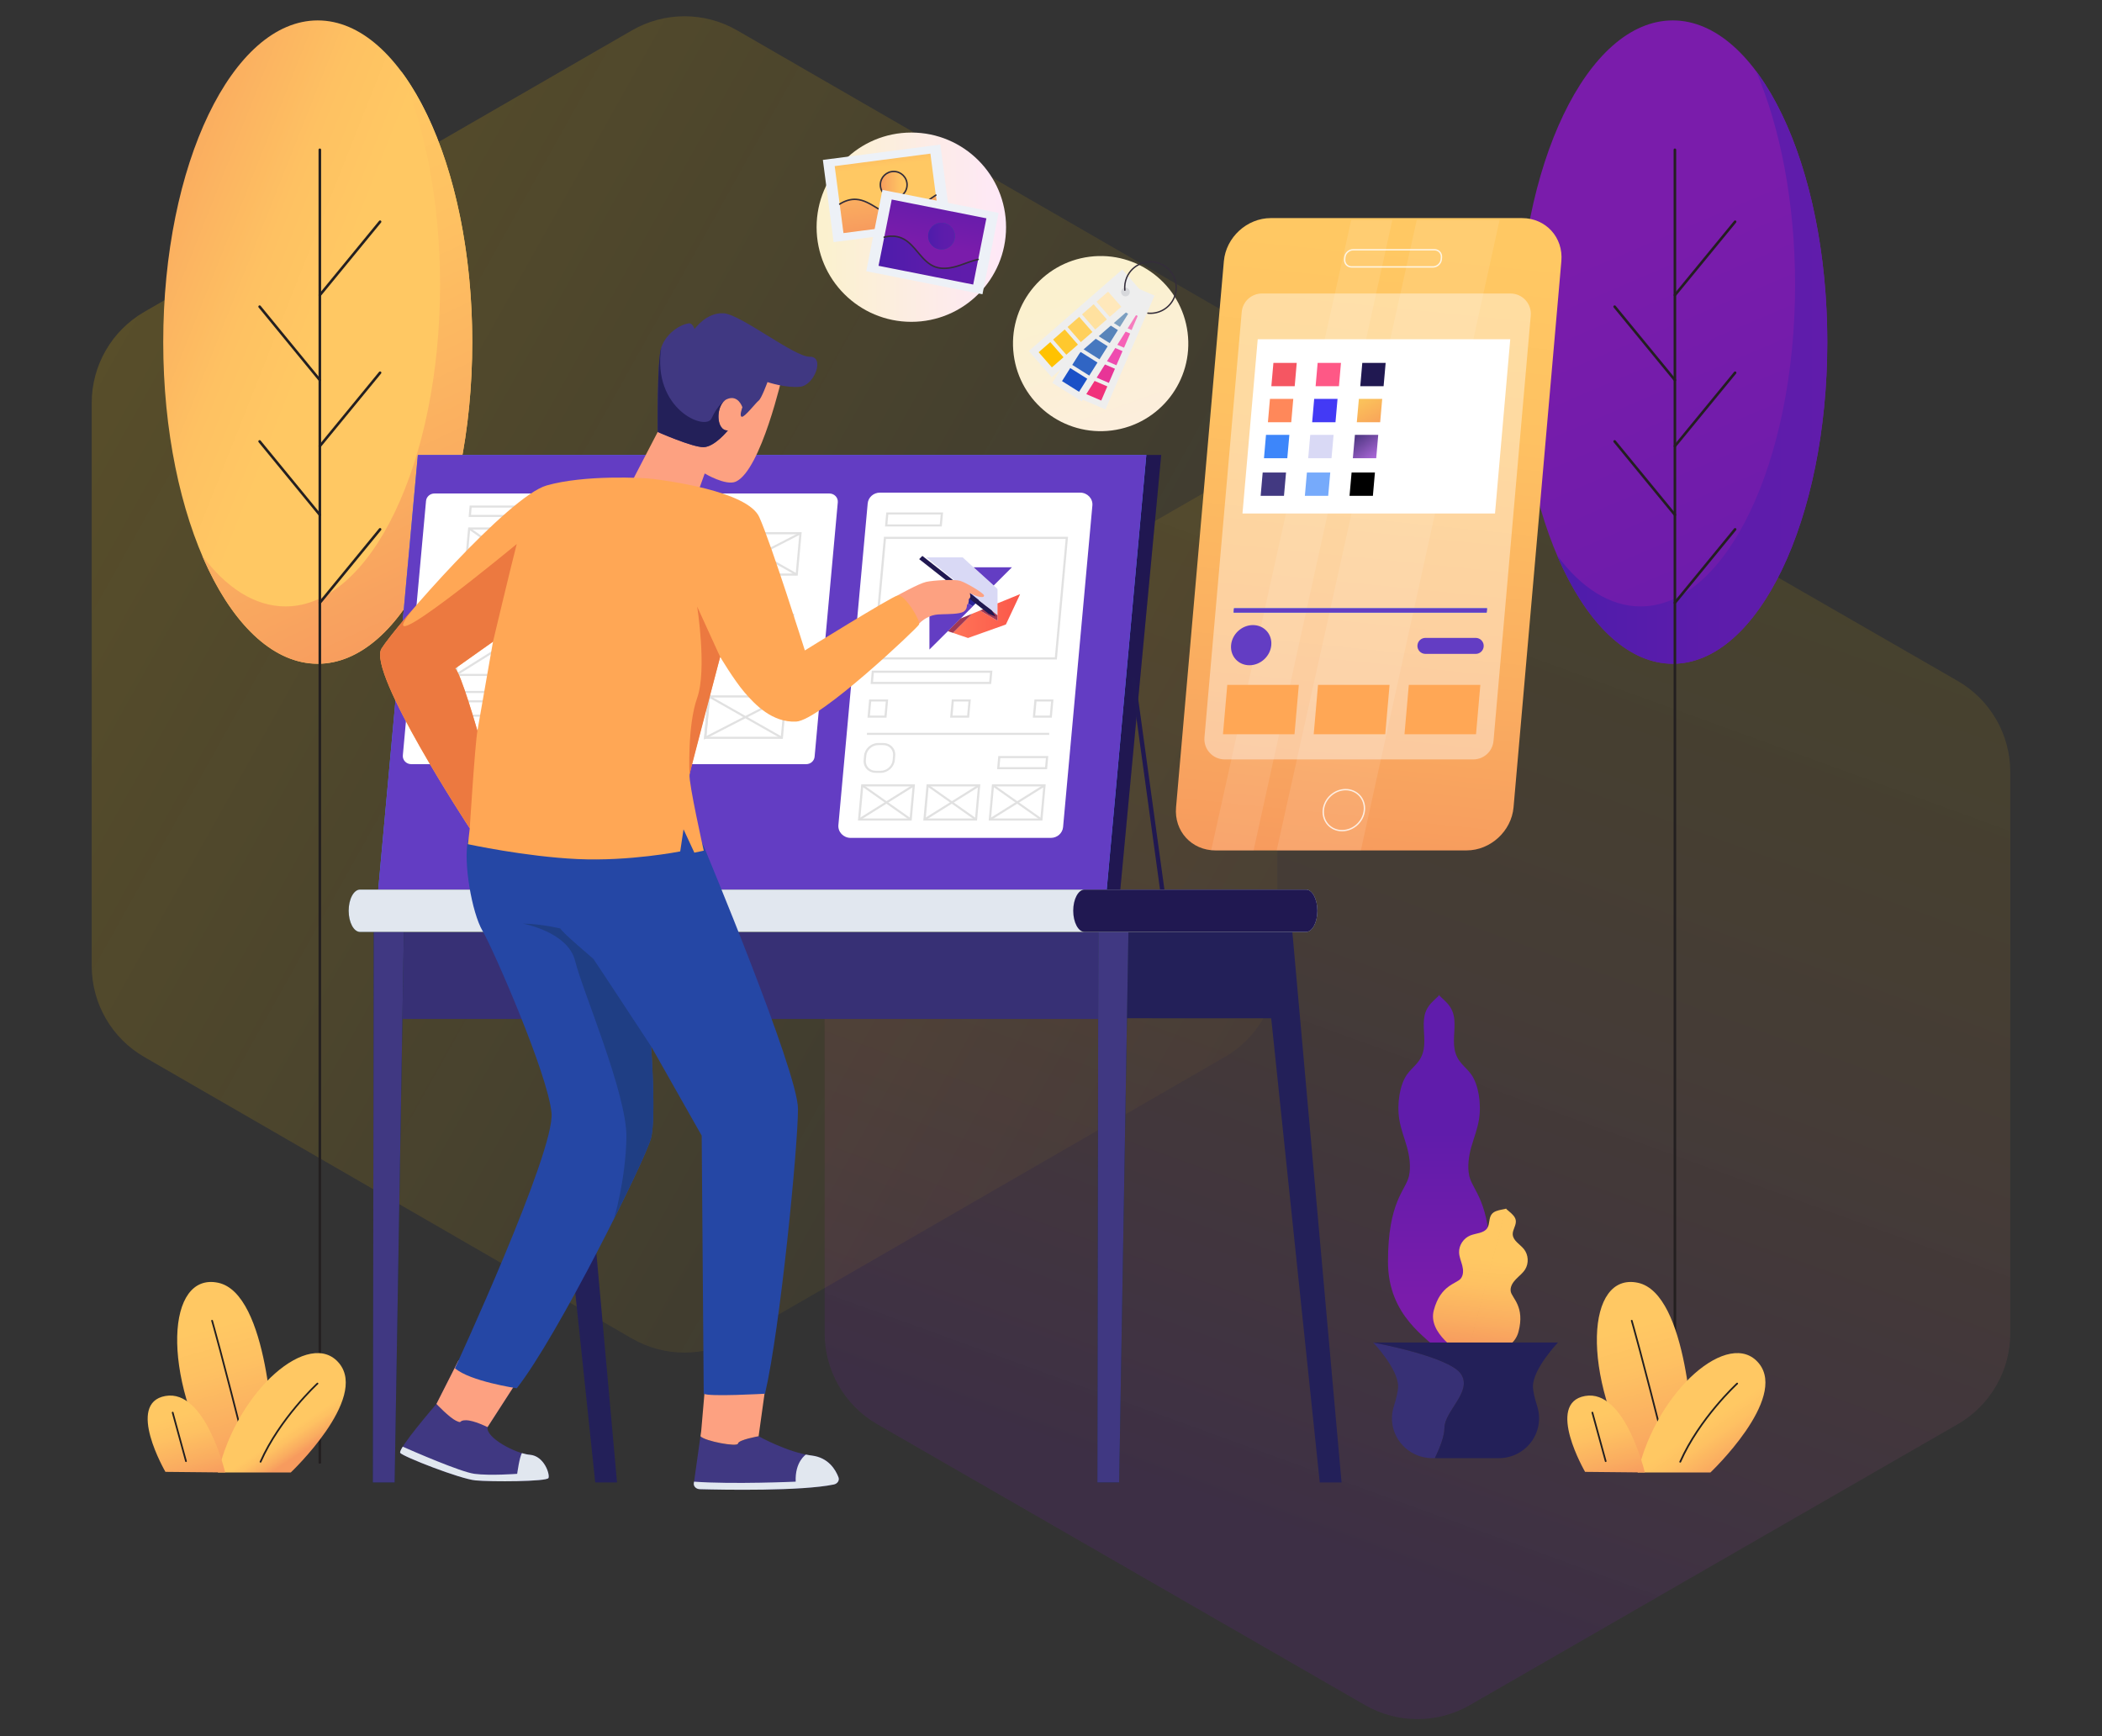 <svg width="1000" height="826" viewBox="0 0 1000 826" fill="none" xmlns="http://www.w3.org/2000/svg">
<rect x="0" y="0" width="1000" height="826" fill="#333333" stroke="none"/>
<path d="M649.389 190.357C664.835 181.462 683.848 181.462 699.294 190.357L931.322 323.98C946.819 332.904 956.37 349.426 956.37 367.309V634.336C956.37 652.219 946.819 668.74 931.322 677.665L699.294 811.288C683.848 820.183 664.835 820.183 649.389 811.288L417.361 677.665C401.864 668.74 392.313 652.219 392.313 634.336V367.309C392.313 349.426 401.864 332.904 417.361 323.98L649.389 190.357Z" fill="url(#paint0_linear_1274_1989)"/>
<path opacity="0.3" d="M300.658 14.434C316.128 5.502 335.188 5.502 350.658 14.434L582.686 148.395C598.156 157.327 607.686 173.833 607.686 191.696V459.619C607.686 477.483 598.156 493.989 582.686 502.921L350.658 636.882C335.188 645.814 316.128 645.814 300.658 636.882L68.63 502.921C53.16 493.989 43.63 477.483 43.63 459.619V191.696C43.63 173.833 53.16 157.327 68.63 148.395L300.658 14.434Z" fill="url(#paint1_linear_1274_1989)"/>
<path d="M151.162 315.815C191.759 315.815 224.668 247.292 224.668 162.764C224.668 78.237 191.759 9.714 151.162 9.714C110.566 9.714 77.656 78.237 77.656 162.764C77.656 247.292 110.566 315.815 151.162 315.815Z" fill="url(#paint2_linear_1274_1989)"/>
<path d="M190.807 33.88C202.346 60.904 209.349 96.49 209.349 135.487C209.349 220.02 176.437 288.537 135.843 288.537C121.237 288.537 107.626 279.677 96.197 264.387C109.665 295.929 129.299 315.815 151.161 315.815C191.755 315.815 224.667 247.297 224.667 162.764C224.667 108.636 211.167 61.078 190.807 33.864V33.88Z" fill="url(#paint3_linear_1274_1989)"/>
<path d="M152.156 71.266V695.835" stroke="#231F20" stroke-width="1.23" stroke-miterlimit="10" stroke-linecap="round"/>
<path d="M152.156 140.415L180.816 105.493" stroke="#231F20" stroke-width="1.23" stroke-miterlimit="10" stroke-linecap="round"/>
<path d="M152.156 212.265L180.816 177.343" stroke="#231F20" stroke-width="1.23" stroke-miterlimit="10" stroke-linecap="round"/>
<path d="M152.155 180.849L123.512 145.912" stroke="#231F20" stroke-width="1.23" stroke-miterlimit="10" stroke-linecap="round"/>
<path d="M152.155 244.96L123.512 210.022" stroke="#231F20" stroke-width="1.23" stroke-miterlimit="10" stroke-linecap="round"/>
<path d="M152.156 286.8L180.816 251.862" stroke="#231F20" stroke-width="1.23" stroke-miterlimit="10" stroke-linecap="round"/>
<path d="M795.801 315.815C836.397 315.815 869.307 247.292 869.307 162.764C869.307 78.237 836.397 9.714 795.801 9.714C755.205 9.714 722.295 78.237 722.295 162.764C722.295 247.292 755.205 315.815 795.801 315.815Z" fill="url(#paint4_linear_1274_1989)"/>
<path d="M835.445 33.88C846.985 60.904 853.988 96.49 853.988 135.487C853.988 220.02 821.076 288.537 780.482 288.537C765.875 288.537 752.265 279.677 740.836 264.387C754.304 295.929 773.937 315.815 795.8 315.815C836.394 315.815 869.306 247.297 869.306 162.764C869.306 108.636 855.806 61.078 835.445 33.864V33.88Z" fill="url(#paint5_linear_1274_1989)"/>
<path d="M796.811 71.266V695.835" stroke="#231F20" stroke-width="1.23" stroke-miterlimit="10" stroke-linecap="round"/>
<path d="M796.811 140.415L825.454 105.493" stroke="#231F20" stroke-width="1.23" stroke-miterlimit="10" stroke-linecap="round"/>
<path d="M796.811 212.265L825.454 177.343" stroke="#231F20" stroke-width="1.23" stroke-miterlimit="10" stroke-linecap="round"/>
<path d="M796.81 180.849L768.15 145.912" stroke="#231F20" stroke-width="1.23" stroke-miterlimit="10" stroke-linecap="round"/>
<path d="M796.81 244.96L768.15 210.022" stroke="#231F20" stroke-width="1.23" stroke-miterlimit="10" stroke-linecap="round"/>
<path d="M796.811 286.8L825.454 251.862" stroke="#231F20" stroke-width="1.23" stroke-miterlimit="10" stroke-linecap="round"/>
<path d="M677.721 483.238C676.646 488.182 678.211 494.057 677.326 499.143C676.219 505.508 672.093 507.325 669.295 511.352C665.991 516.107 664.474 525.015 665.691 532.612C666.45 537.303 668.078 541.252 669.295 545.58C670.512 549.891 671.319 555.183 670.275 559.668C668.71 566.428 660.316 571.672 660.316 600.34C660.316 626.496 679.396 636.668 684.803 643.08V473.461L682.352 475.783C680.503 477.536 678.511 479.589 677.705 483.254L677.721 483.238Z" fill="url(#paint6_linear_1274_1989)"/>
<path d="M700.01 545.564C701.227 541.252 702.871 537.288 703.614 532.597C704.831 524.999 703.313 516.091 700.01 511.337C697.212 507.325 693.086 505.493 691.979 499.128C691.094 494.042 692.659 488.166 691.584 483.222C690.794 479.558 688.786 477.505 686.937 475.752L684.486 473.43V643.049C689.893 636.636 708.973 626.464 708.973 600.308C708.973 571.641 700.579 566.397 699.014 559.637C697.97 555.151 698.777 549.86 699.994 545.548L700.01 545.564Z" fill="url(#paint7_linear_1274_1989)"/>
<path d="M709.635 577.754C708.196 579.617 708.828 582.429 707.532 584.372C705.904 586.82 702.284 586.725 699.518 587.815C696.245 589.126 693.985 592.553 694.143 596.012C694.238 598.145 695.155 600.166 695.676 602.235C696.198 604.304 696.277 606.705 694.918 608.38C692.863 610.891 685.322 611.333 682.113 623.432C679.173 634.457 693.843 642.78 697.605 646.618L716.637 575.1L714.345 575.558C712.622 575.906 710.725 576.348 709.666 577.722L709.635 577.754Z" fill="url(#paint8_linear_1274_1989)"/>
<path d="M719.657 587.467C719.499 585.13 721.459 582.982 721.111 580.676C720.874 578.97 719.435 577.675 718.107 576.553L716.337 575.053L697.32 646.571C702.521 645.007 719.467 644.755 722.391 633.714C725.6 621.631 719.246 617.651 718.708 614.46C718.345 612.344 719.609 610.291 721.111 608.727C722.613 607.163 724.399 605.837 725.553 604.02C727.402 601.067 727.15 597.007 724.952 594.291C723.087 592 719.878 590.374 719.672 587.452L719.657 587.467Z" fill="url(#paint9_linear_1274_1989)"/>
<path d="M695.014 653.695C689.323 645.339 653.25 638.769 653.25 638.769C653.25 638.769 665.137 651.246 665.137 659.633C665.137 661.876 664.315 665.319 663.098 669.142C659.225 681.367 668.41 693.797 681.483 693.797H682.605C684.929 688.98 687.173 683.294 687.173 679.393C687.173 671.337 700.689 662.05 694.998 653.695H695.014Z" fill="#373075"/>
<path d="M731.324 669.158C730.107 665.32 729.285 661.892 729.285 659.649C729.285 651.262 741.173 638.785 741.173 638.785H653.25C653.25 638.785 689.323 645.371 695.014 653.711C700.705 662.066 687.189 671.338 687.189 679.409C687.189 683.31 684.945 688.996 682.621 693.813H712.924C725.997 693.813 735.182 681.383 731.309 669.158H731.324Z" fill="#232059"/>
<path d="M129.948 684.179C129.948 684.179 127.956 615.409 103.754 610.339C79.553 605.269 76.091 653.222 103.754 700.606L129.948 684.179Z" fill="url(#paint10_linear_1274_1989)"/>
<path d="M117.445 692.424C117.255 692.424 117.097 692.297 117.049 692.124C105.51 645.734 100.546 628.676 100.499 628.502C100.435 628.297 100.562 628.06 100.783 628.013C101.005 627.965 101.226 628.076 101.289 628.281C101.337 628.455 106.3 645.529 117.856 691.934C117.903 692.155 117.777 692.36 117.555 692.424C117.524 692.424 117.492 692.424 117.46 692.424H117.445Z" fill="#231F20"/>
<path d="M138.343 700.606C138.343 700.606 175.223 665.636 161.391 648.704C147.559 631.772 112.988 661.119 103.756 700.606H138.327H138.343Z" fill="url(#paint11_linear_1274_1989)"/>
<path d="M123.926 695.93C123.926 695.93 123.815 695.93 123.768 695.899C123.562 695.804 123.467 695.583 123.562 695.378C132.715 674.671 150.562 658.181 150.752 658.007C150.91 657.849 151.178 657.865 151.337 658.023C151.495 658.181 151.479 658.434 151.321 658.592C151.147 658.75 133.411 675.145 124.337 695.694C124.274 695.851 124.116 695.93 123.957 695.93H123.926Z" fill="#231F20"/>
<path d="M107.122 700.606C107.122 700.606 97.717 660.835 78.7 664.215C59.683 667.595 78.7 700.322 78.7 700.322L107.122 700.606Z" fill="url(#paint12_linear_1274_1989)"/>
<path d="M88.486 695.646C88.312 695.646 88.138 695.536 88.09 695.346L81.751 672.223C81.688 672.002 81.831 671.796 82.036 671.733C82.257 671.67 82.479 671.796 82.542 672.017L88.881 695.141C88.944 695.346 88.802 695.567 88.596 695.63C88.565 695.63 88.517 695.63 88.486 695.63V695.646Z" fill="#231F20"/>
<path d="M805.348 684.179C805.348 684.179 803.356 615.409 779.155 610.339C754.953 605.269 751.491 653.222 779.155 700.606L805.348 684.179Z" fill="url(#paint13_linear_1274_1989)"/>
<path d="M792.829 692.424C792.64 692.424 792.482 692.297 792.434 692.124C780.895 645.734 775.931 628.676 775.883 628.502C775.82 628.297 775.947 628.06 776.168 628.013C776.389 627.965 776.611 628.076 776.674 628.281C776.721 628.455 781.685 645.529 793.24 691.934C793.288 692.155 793.161 692.36 792.94 692.424C792.908 692.424 792.877 692.424 792.845 692.424H792.829Z" fill="#231F20"/>
<path d="M813.728 700.606C813.728 700.606 850.607 665.636 836.776 648.704C822.944 631.772 788.372 661.119 779.141 700.606H813.712H813.728Z" fill="url(#paint14_linear_1274_1989)"/>
<path d="M799.326 695.93C799.326 695.93 799.216 695.93 799.168 695.899C798.963 695.804 798.868 695.583 798.963 695.378C808.115 674.671 825.962 658.181 826.152 658.007C826.31 657.849 826.579 657.865 826.737 658.023C826.895 658.181 826.879 658.434 826.721 658.592C826.547 658.75 808.811 675.145 799.737 695.694C799.674 695.851 799.516 695.93 799.358 695.93H799.326Z" fill="#231F20"/>
<path d="M782.507 700.606C782.507 700.606 773.101 660.835 754.085 664.215C735.068 667.595 754.085 700.322 754.085 700.322L782.507 700.606Z" fill="url(#paint15_linear_1274_1989)"/>
<path d="M763.886 695.646C763.712 695.646 763.538 695.536 763.491 695.346L757.152 672.223C757.089 672.002 757.231 671.796 757.436 671.733C757.658 671.67 757.879 671.796 757.942 672.017L764.281 695.141C764.344 695.346 764.202 695.567 763.997 695.63C763.965 695.63 763.918 695.63 763.886 695.63V695.646Z" fill="#231F20"/>
<path d="M541.186 216.467H552.425L531.733 436.313H521.062L541.186 216.467Z" fill="#201851"/>
<path opacity="0.2" d="M541.186 216.467H552.425L531.733 436.313H521.062L541.186 216.467Z" fill="#201851"/>
<path d="M552.632 428.795L537.994 322.402L540.049 322.133L554.687 428.542L552.632 428.795Z" fill="#201851"/>
<path d="M526.391 424.483H179.822L198.792 216.467H545.345L526.391 424.483Z" fill="#3D86FA"/>
<path d="M526.391 424.483H179.822L198.792 216.467H545.345L526.391 424.483Z" fill="#633DC3"/>
<path d="M255.762 445.032H270.115L293.542 705.36H283.172L255.762 445.032Z" fill="#232059"/>
<path d="M600.449 443.247H614.803L638.23 705.36H627.86L600.449 443.247Z" fill="#232059"/>
<path d="M535.385 443.563L533.709 484.487L610.535 484.519V443.247L535.385 443.563Z" fill="#232059"/>
<path d="M528.89 443.563H182.764V484.835H528.89V443.563Z" fill="#373075"/>
<path d="M192.149 443.247H177.796L177.385 705.36H187.739L192.149 443.247Z" fill="#1A2E35"/>
<path d="M536.839 443.247H522.501L522.074 705.36H532.428L536.839 443.247Z" fill="#1A2E35"/>
<path d="M177.796 443.247L177.385 705.36H187.739L192.149 443.247H177.796Z" fill="#403882"/>
<path d="M536.839 443.247H522.501L522.074 705.36H532.428L536.839 443.247Z" fill="#403882"/>
<path d="M165.879 433.344C165.879 427.784 168.297 423.282 171.285 423.267H621.316C624.304 423.282 626.706 427.784 626.722 433.344C626.722 438.903 624.304 443.405 621.316 443.421H171.285C168.297 443.405 165.895 438.903 165.879 433.344Z" fill="#1A2E35"/>
<path d="M165.879 433.344C165.879 427.784 168.297 423.282 171.285 423.267H621.316C624.304 423.282 626.706 427.784 626.722 433.344C626.722 438.903 624.304 443.405 621.316 443.421H171.285C168.297 443.405 165.895 438.903 165.879 433.344Z" fill="#E1E7EF"/>
<path d="M510.566 433.344C510.566 427.784 512.985 423.282 515.973 423.267H621.331C624.319 423.282 626.722 427.784 626.738 433.344C626.738 438.903 624.319 443.405 621.331 443.421H515.973C512.985 443.405 510.582 438.903 510.566 433.344Z" fill="#201851"/>
<path d="M412.795 239.526L398.853 392.561C398.553 395.846 401.256 398.674 404.686 398.674H499.912C502.947 398.674 505.476 396.447 505.745 393.54L519.687 240.506C519.988 237.22 517.285 234.393 513.854 234.393H418.628C415.593 234.393 413.064 236.62 412.795 239.526Z" fill="white"/>
<path d="M433.721 390.429H408.16L409.725 373.182H435.286L433.721 390.429ZM409.298 389.434H432.757L434.148 374.177H410.674L409.283 389.434H409.298Z" fill="#E1E1E1"/>
<path d="M464.813 390.429H439.252L440.817 373.182H466.378L464.813 390.429ZM440.39 389.434H463.865L465.256 374.177H441.797L440.406 389.434H440.39Z" fill="#E1E1E1"/>
<path d="M495.909 390.429H470.348L471.913 373.182H497.474L495.909 390.429ZM471.486 389.434H494.945L496.336 374.177H472.861L471.47 389.434H471.486Z" fill="#E1E1E1"/>
<path d="M499.151 348.684H412.445V349.679H499.151V348.684Z" fill="#E1E1E1"/>
<path d="M471.55 325.45H414.184L414.753 319.101H472.119L471.55 325.45ZM415.322 324.455H470.601L470.997 320.096H415.717L415.322 324.455Z" fill="#E1E1E1"/>
<path d="M498.14 365.995H474.35L474.919 359.724H498.709L498.14 365.995ZM475.488 365H497.192L497.587 360.719H475.883L475.488 365Z" fill="#E1E1E1"/>
<path d="M500.382 341.466H491.34L492.13 332.795H501.172L500.382 341.466ZM492.478 340.471H499.433L500.05 333.79H493.095L492.478 340.471Z" fill="#E1E1E1"/>
<path d="M461.052 341.466H452.01L452.8 332.795H461.842L461.052 341.466ZM453.148 340.471H460.103L460.72 333.79H453.764L453.148 340.471Z" fill="#E1E1E1"/>
<path d="M421.739 341.466H412.697L413.488 332.795H422.53L421.739 341.466ZM413.835 340.471H420.791L421.407 333.79H414.452L413.835 340.471Z" fill="#E1E1E1"/>
<path d="M448.045 250.504H421.029L421.646 243.807H448.661L448.045 250.504ZM422.167 249.509H447.096L447.523 244.802H422.594L422.167 249.509Z" fill="#E1E1E1"/>
<path d="M418.925 367.732H416.648C414.973 367.732 413.439 367.101 412.349 365.963C411.258 364.81 410.736 363.294 410.878 361.667L411.084 359.487C411.384 356.186 414.419 353.517 417.85 353.517H420.126C421.802 353.517 423.335 354.149 424.426 355.286C425.516 356.439 426.038 357.955 425.896 359.582L425.69 361.762C425.39 365.063 422.355 367.732 418.925 367.732ZM417.865 354.512C414.957 354.512 412.38 356.787 412.127 359.582L411.922 361.762C411.795 363.104 412.222 364.352 413.123 365.3C414.008 366.232 415.273 366.753 416.648 366.753H418.925C421.833 366.753 424.41 364.479 424.663 361.683L424.868 359.503C424.995 358.161 424.568 356.913 423.667 355.965C422.782 355.033 421.517 354.512 420.142 354.512H417.865Z" fill="#E1E1E1"/>
<path d="M502.788 313.777H415.213L415.26 313.24L420.524 255.416H508.099L508.052 255.953L502.788 313.762V313.777ZM416.351 312.782H501.839L506.977 256.427H421.489L416.351 312.782Z" fill="#E1E1E1"/>
<path d="M432.936 390.334L409.904 374.081L410.521 373.291L433.553 389.528L432.936 390.334Z" fill="#E1E1E1"/>
<path d="M409.018 390.35L408.449 389.513L434.437 373.26L435.006 374.113L409.018 390.35Z" fill="#E1E1E1"/>
<path d="M464.028 390.334L440.996 374.081L441.613 373.291L464.644 389.528L464.028 390.334Z" fill="#E1E1E1"/>
<path d="M440.11 390.35L439.541 389.513L465.529 373.26L466.098 374.113L440.11 390.35Z" fill="#E1E1E1"/>
<path d="M495.122 390.334L472.105 374.081L472.722 373.291L495.738 389.528L495.122 390.334Z" fill="#E1E1E1"/>
<path d="M471.206 390.35L470.637 389.513L496.64 373.26L497.21 374.113L471.206 390.35Z" fill="#E1E1E1"/>
<path d="M472.769 278.54C472.832 278.713 472.99 278.808 473.116 278.919C473.527 279.298 473.923 279.677 474.349 280.024C474.508 280.167 474.555 280.293 474.555 280.498C474.555 282.615 474.555 284.731 474.555 286.848C474.555 286.927 474.523 287.006 474.587 287.069C474.539 287.132 474.555 287.195 474.555 287.274C474.555 288.048 474.555 288.806 474.555 289.58C474.555 290.654 474.555 291.712 474.555 292.787C473.385 291.839 472.231 290.891 471.061 289.959C470.666 289.643 470.287 289.312 469.876 289.012C469.813 288.948 469.765 288.885 469.702 288.838C469.085 288.332 468.469 287.843 467.852 287.337C467.252 286.848 466.651 286.342 466.035 285.853C465.94 285.774 465.861 285.632 465.687 285.632C465.687 285.568 465.639 285.537 465.608 285.505C464.786 284.826 463.964 284.163 463.126 283.483C460.565 281.399 458.02 279.314 455.459 277.229C455.412 277.181 455.364 277.118 455.27 277.134C455.27 277.071 455.222 277.023 455.175 276.992C454.732 276.629 454.289 276.265 453.831 275.902C453.373 275.539 452.93 275.16 452.472 274.796C452.013 274.433 451.57 274.07 451.112 273.691C450.748 273.391 450.385 273.091 450.021 272.806C449.468 272.364 448.931 271.906 448.377 271.464C447.919 271.1 447.476 270.721 447.034 270.358C446.575 269.979 446.117 269.616 445.658 269.252C445.295 268.952 444.931 268.652 444.552 268.352C444.093 267.973 443.635 267.61 443.177 267.247C442.813 266.946 442.449 266.646 442.086 266.346C441.706 266.03 441.327 265.73 440.948 265.414C440.869 265.351 440.79 265.288 440.742 265.209H458.004C458.241 265.477 458.51 265.699 458.779 265.936C459.411 266.52 460.043 267.104 460.692 267.689C461.15 268.099 461.608 268.51 462.051 268.921C462.43 269.268 462.826 269.6 463.205 269.947C463.237 269.979 463.268 270.011 463.3 270.042C464.77 271.369 466.224 272.696 467.694 274.022C469.338 275.507 470.982 277.008 472.626 278.492C472.658 278.524 472.69 278.587 472.769 278.571V278.54Z" fill="#D9D9F5"/>
<path d="M450.953 300.304C450.242 301.015 449.531 301.71 448.819 302.421C446.654 304.585 444.488 306.733 442.322 308.897C442.275 308.944 442.243 308.991 442.196 309.055C442.133 308.96 442.164 308.897 442.164 308.834C442.164 302.31 442.164 295.803 442.164 289.28C442.164 289.153 442.212 289.059 442.306 288.98C445.089 286.452 447.855 283.91 450.637 281.367C450.637 281.367 450.669 281.351 450.685 281.335C450.716 281.398 450.779 281.414 450.843 281.446C451.301 281.714 451.744 281.983 452.202 282.251C453.878 283.23 455.553 284.21 457.213 285.189C458.636 286.026 460.074 286.847 461.497 287.7C461.94 287.953 462.382 288.19 462.809 288.49C462.777 288.522 462.762 288.553 462.73 288.585C462.05 289.28 461.355 289.959 460.675 290.638C459.474 291.838 458.272 293.039 457.071 294.239C456.992 294.318 456.897 294.413 456.818 294.492C455.553 295.756 454.289 297.003 453.04 298.267C452.36 298.946 451.68 299.625 451.001 300.32L450.953 300.304Z" fill="#633DC3"/>
<path d="M474.54 292.787C474.54 291.713 474.54 290.654 474.54 289.58C474.54 288.806 474.54 288.048 474.54 287.274C474.54 287.211 474.524 287.132 474.572 287.069C475.52 286.69 476.469 286.295 477.417 285.916C479.978 284.873 482.539 283.815 485.1 282.773C485.163 282.741 485.21 282.71 485.289 282.725C485.1 283.215 484.862 283.673 484.641 284.147C482.634 288.427 480.626 292.692 478.618 296.972C478.555 297.099 478.492 297.162 478.35 297.209C473.402 298.962 468.438 300.731 463.49 302.5C462.542 302.832 461.609 303.164 460.661 303.511C460.566 303.543 460.487 303.559 460.376 303.511C458.052 302.721 455.729 301.948 453.421 301.158C453.389 301.158 453.373 301.126 453.342 301.126C454.022 300.447 454.701 299.752 455.381 299.073C455.966 298.488 456.535 297.904 457.12 297.335C458.116 296.34 459.127 295.345 460.123 294.334C460.645 293.829 461.151 293.324 461.672 292.802C461.894 292.581 462.115 292.344 462.336 292.107C462.336 292.107 462.368 292.092 462.384 292.076C462.415 292.06 462.447 292.044 462.479 292.028C463.743 291.507 465.008 290.986 466.288 290.465C466.288 290.512 466.336 290.544 466.383 290.56C467.174 291.018 467.948 291.476 468.739 291.934C470.414 292.913 472.09 293.892 473.765 294.871C474.018 295.014 474.271 295.156 474.54 295.314V292.771V292.787Z" fill="url(#paint16_linear_1274_1989)"/>
<path d="M472.771 278.54C472.771 278.54 472.676 278.508 472.628 278.461C470.984 276.976 469.34 275.476 467.696 273.991C466.226 272.664 464.772 271.338 463.302 270.011C463.27 269.979 463.239 269.948 463.207 269.916C463.286 269.916 463.349 269.916 463.428 269.916C469.34 269.916 475.268 269.916 481.18 269.916C481.244 269.916 481.307 269.9 481.386 269.932C481.37 270.011 481.291 270.042 481.244 270.09C478.462 272.87 475.679 275.65 472.881 278.429C472.834 278.477 472.802 278.508 472.755 278.556L472.771 278.54Z" fill="#633DC3"/>
<path d="M462.777 288.475C462.366 288.175 461.907 287.954 461.465 287.685C460.042 286.848 458.619 286.011 457.181 285.174C455.505 284.195 453.83 283.215 452.17 282.236C451.711 281.967 451.253 281.699 450.81 281.43C450.747 281.399 450.684 281.367 450.652 281.32C451.221 280.799 451.791 280.262 452.36 279.74C453.213 278.951 454.083 278.161 454.952 277.387C455.063 277.292 455.158 277.182 455.268 277.087C455.363 277.071 455.395 277.134 455.458 277.182C458.019 279.267 460.564 281.352 463.125 283.436C463.947 284.116 464.769 284.779 465.606 285.458C465.654 285.49 465.701 285.521 465.686 285.585C465.006 286.264 464.326 286.943 463.646 287.606C463.362 287.891 463.077 288.159 462.793 288.443L462.777 288.475Z" fill="#2B2699"/>
<path d="M462.368 292.107C462.147 292.344 461.925 292.581 461.704 292.802C461.198 293.308 460.677 293.829 460.155 294.334C459.159 295.329 458.147 296.325 457.152 297.335C456.567 297.92 455.982 298.488 455.413 299.073C454.733 299.752 454.053 300.431 453.373 301.126C452.915 301 452.472 300.842 452.03 300.684C451.682 300.557 451.318 300.463 450.971 300.305C451.65 299.626 452.33 298.931 453.01 298.251C454.274 296.988 455.523 295.74 456.788 294.477C456.867 294.398 456.962 294.303 457.041 294.224C457.12 294.224 457.183 294.208 457.246 294.176C458.89 293.497 460.519 292.834 462.163 292.155C462.226 292.123 462.289 292.076 462.368 292.092V292.107Z" fill="#9F3854"/>
<path d="M466.303 290.465C467.441 290.006 468.579 289.533 469.717 289.075C469.78 289.059 469.828 289.027 469.875 288.996C470.286 289.296 470.666 289.627 471.061 289.943C472.231 290.891 473.385 291.839 474.554 292.771C474.554 293.608 474.554 294.445 474.554 295.313C474.286 295.156 474.033 295.013 473.78 294.871C472.104 293.892 470.429 292.913 468.753 291.933C467.963 291.475 467.188 291.017 466.398 290.559C466.35 290.528 466.319 290.512 466.303 290.465Z" fill="#9F3854"/>
<path d="M462.367 292.107C462.367 292.107 462.383 292.076 462.415 292.076C462.415 292.076 462.383 292.091 462.367 292.107Z" fill="#9F3854"/>
<path d="M202.68 238.327L191.646 359.393C191.441 361.652 193.29 363.595 195.662 363.595H383.521C385.608 363.595 387.346 362.063 387.536 360.072L398.57 239.006C398.775 236.747 396.926 234.805 394.555 234.805H206.695C204.609 234.805 202.87 236.337 202.68 238.327Z" fill="white"/>
<path d="M320.177 340.029H214.945V341.024H320.177V340.029Z" fill="#E1E1E1"/>
<path d="M322.438 321.629H216.289L216.336 321.092L222.723 250.963H328.872L328.824 251.5L322.438 321.629ZM217.427 320.634H321.49L327.749 251.958H223.687L217.427 320.634Z" fill="#E1E1E1"/>
<path d="M220.621 355.082H217.76C216.558 355.082 215.468 354.624 214.693 353.818C213.903 352.997 213.539 351.907 213.634 350.754L213.887 348.006C214.092 345.668 216.258 343.757 218.708 343.757H221.569C222.771 343.757 223.862 344.199 224.636 345.02C225.426 345.842 225.79 346.932 225.695 348.085L225.442 350.833C225.237 353.17 223.071 355.082 220.621 355.082ZM218.708 344.752C216.795 344.752 215.088 346.252 214.93 348.085L214.677 350.833C214.598 351.717 214.883 352.523 215.468 353.139C216.052 353.755 216.874 354.087 217.776 354.087H220.637C222.549 354.087 224.257 352.586 224.415 350.754L224.668 348.006C224.747 347.121 224.462 346.316 223.877 345.7C223.292 345.099 222.47 344.752 221.569 344.752H218.708Z" fill="#E1E1E1"/>
<path d="M268.739 334.186H215.135L215.625 328.736H269.229L268.739 334.186ZM216.273 333.19H267.775L268.091 329.731H216.589L216.273 333.19Z" fill="#E1E1E1"/>
<path d="M319.593 352.144H298.236L298.726 346.695H320.083L319.593 352.144ZM299.374 351.149H318.644L318.96 347.69H299.706L299.39 351.149H299.374Z" fill="#E1E1E1"/>
<path d="M321.283 334.186H315.592L316.082 328.736H321.773L321.283 334.186ZM316.73 333.19H320.334L320.65 329.731H317.046L316.73 333.19Z" fill="#E1E1E1"/>
<path d="M313.427 334.186H307.736L308.226 328.736H313.917L313.427 334.186ZM308.874 333.19H312.479L312.795 329.731H309.191L308.874 333.19Z" fill="#E1E1E1"/>
<path d="M305.554 334.186H299.863L300.353 328.736H306.044L305.554 334.186ZM301.001 333.19H304.59L304.906 329.731H301.318L301.001 333.19Z" fill="#E1E1E1"/>
<path d="M329.361 245.672H249.484L249.927 240.838H329.804L329.361 245.672ZM250.623 244.676H328.412L328.665 241.833H250.875L250.623 244.676Z" fill="#E1E1E1"/>
<path d="M244.302 245.972H222.945L223.435 240.523H244.792L244.302 245.972ZM224.083 244.977H243.337L243.653 241.518H224.384L224.068 244.977H224.083Z" fill="#E1E1E1"/>
<path d="M379.508 273.881H341.996L343.877 253.19H381.389L379.508 273.881ZM343.134 272.886H378.559L380.267 254.201H344.841L343.134 272.886Z" fill="#E1E1E1"/>
<path d="M375.965 312.72H338.453L340.334 292.029H377.846L375.965 312.72ZM339.591 311.725H375.016L376.724 293.04H341.299L339.591 311.725Z" fill="#E1E1E1"/>
<path d="M372.424 351.544H334.912L336.793 330.853H374.305L372.424 351.544ZM336.05 350.549H371.475L373.183 331.863H337.758L336.05 350.549Z" fill="#E1E1E1"/>
<path d="M342.816 273.833L342.326 272.949L380.581 253.269L381.071 254.137L342.816 273.833Z" fill="#E1E1E1"/>
<path d="M378.762 273.817L344.096 254.137L344.617 253.269L379.3 272.965L378.762 273.817Z" fill="#E1E1E1"/>
<path d="M339.273 312.656L338.783 311.788L377.038 292.092L377.528 292.976L339.273 312.656Z" fill="#E1E1E1"/>
<path d="M375.223 312.657L340.557 292.961L341.094 292.108L375.76 311.788L375.223 312.657Z" fill="#E1E1E1"/>
<path d="M334.895 351.922L336.839 330.521L354.638 340.629L373.513 330.915L374.003 331.8L355.682 341.229L372.217 350.627L371.695 351.48L354.607 341.782L334.895 351.922ZM337.74 332.195L336.096 350.169L353.564 341.182L337.74 332.195Z" fill="#E1E1E1"/>
<path d="M217.143 321.549L216.574 320.712L328.019 251.026L328.588 251.863L217.143 321.549Z" fill="#E1E1E1"/>
<path d="M321.648 321.534L222.896 251.848L223.513 251.042L322.264 320.728L321.648 321.534Z" fill="#E1E1E1"/>
<path d="M218.154 647.22L207.626 667.99C207.626 667.99 189.052 689.518 190.411 691.303C191.77 693.088 218.802 703.67 226.2 704.381C233.614 705.092 260.218 704.997 260.945 703.228C261.672 701.459 258.859 692.725 252.077 692.188C245.296 691.651 231.005 684.085 231.938 679.015L245.817 657.503L218.154 647.22Z" fill="#403882"/>
<path d="M216.967 675.998C220.208 677.562 217.9 675.729 221.71 675.761C225.519 675.793 231.937 679.031 231.937 679.031L245.817 657.518L218.153 647.236L207.625 668.006C207.625 668.006 213.727 674.45 216.967 676.014V675.998Z" fill="#FDA181"/>
<path d="M190.411 691.303C191.77 693.088 218.802 703.67 226.2 704.381C233.598 705.092 260.218 704.997 260.945 703.228C261.672 701.443 258.858 692.724 252.077 692.187C250.986 692.108 249.69 691.824 248.315 691.413C247.161 693.04 246.038 701.254 246.038 701.254C246.038 701.254 233.092 702.233 225.71 701.254C219.054 700.369 196.054 690.308 191.596 688.333C190.648 689.85 190.158 690.94 190.427 691.287L190.411 691.303Z" fill="#E1E7EF"/>
<path d="M398.901 702.88C397.557 699.358 394.174 693.545 386.255 692.566C374.778 691.129 360.899 683.374 360.899 683.374C360.899 683.374 351.304 685.048 351.098 686.833C350.893 688.617 335.259 685.695 333.235 683.374L330.09 705.723C329.884 707.208 331.196 708.519 332.951 708.566C344.111 708.866 381.054 709.545 396.64 706.339C398.442 705.976 399.47 704.38 398.885 702.88H398.901Z" fill="#403882"/>
<path d="M351.099 686.833C351.305 685.048 360.9 683.374 360.9 683.374L364.694 656.081L335.687 656.539L333.6 680.799L333.236 683.374C335.26 685.696 350.894 688.633 351.099 686.833Z" fill="#FDA181"/>
<path d="M332.951 708.566C344.111 708.866 381.054 709.545 396.64 706.339C398.442 705.976 399.47 704.381 398.885 702.88C397.541 699.358 394.159 693.545 386.239 692.566C385.306 692.456 384.358 692.282 383.409 692.092C383.409 692.092 378.13 695.425 378.541 704.981C378.541 704.981 348.68 706.323 330.185 704.981L330.074 705.723C329.868 707.208 331.18 708.519 332.935 708.566H332.951Z" fill="#E1E7EF"/>
<path d="M372.329 178.308C372.329 178.308 362.086 223.67 350.088 229.151C345.345 231.315 335.26 225.281 335.26 225.281L331.608 235.421L300.262 229.83L312.892 205.538C312.892 205.538 335.007 150.698 372.313 178.292L372.329 178.308Z" fill="#FDA181"/>
<path d="M353.187 193.786C353.187 193.786 351.179 187.547 345.804 189.932C340.43 192.317 340.335 205.064 346.263 204.811C346.263 204.811 339.971 212.677 334.692 212.756C329.412 212.835 312.909 205.537 312.909 205.537C312.909 205.537 312.545 171.61 314.553 165.466C316.56 159.322 322.614 154.663 327.673 153.841C329.491 153.541 330.408 156.574 330.408 156.574C330.408 156.574 336.051 148.534 344.255 149.056C352.46 149.577 377.973 169.92 385.261 169.747C392.548 169.573 387.537 183.346 380.613 184.025C373.689 184.704 365.122 181.798 365.122 181.798C365.122 181.798 362.292 189.585 360.932 190.611C359.573 191.638 354.277 198.556 352.918 198.303C351.558 198.051 353.187 193.77 353.187 193.77V193.786Z" fill="#403882"/>
<path d="M338.517 199.077C335.751 205.253 310.095 194.765 314.584 165.387C314.584 165.419 314.553 165.45 314.553 165.466C312.545 171.626 312.909 205.537 312.909 205.537C312.909 205.537 329.412 212.834 334.692 212.756C339.971 212.677 346.263 204.811 346.263 204.811C340.635 205.048 340.446 193.612 345.03 190.39C345.03 190.39 341.426 192.586 338.517 199.077Z" fill="#232059"/>
<path d="M334.784 402.624C334.784 402.624 379.631 509.885 379.631 527.591C379.631 545.297 371.253 631.742 363.949 663.141C363.949 663.141 337.155 664.689 334.784 663.141L333.82 540.338L309.76 497.85C309.76 497.85 312.195 531.429 309.76 541.38C307.326 551.331 265.293 635.896 245.85 660.551C245.85 660.551 223.498 657.234 216.447 651.011C216.447 651.011 264.076 547.998 262.385 529.566C260.677 511.117 234.674 451.635 229.568 442.932C224.462 434.229 220.336 410.189 222.644 399.828C224.952 389.467 316.336 362.932 334.8 402.624H334.784Z" fill="#2547A5"/>
<path d="M266.605 441.795C266.605 441.795 257.863 439.615 248.742 439.457C248.742 439.457 270.257 443.343 273.624 457.258C276.991 471.173 298.442 520.863 298.015 541.38C297.588 561.882 292.087 579.935 292.071 579.951C301.603 560.966 308.78 545.313 309.744 541.38C312.179 531.43 309.744 497.85 309.744 497.85C309.744 497.85 282.824 456.863 282.286 456.247C281.733 455.631 267.522 443.816 266.605 441.795Z" fill="#1F3E84"/>
<path d="M471.855 290.513L438.801 264.5L437.283 266.032L470.337 292.045L473.657 293.341L471.855 290.513Z" fill="#201851"/>
<path d="M427.006 283.311C427.006 283.311 437.028 277.673 440.616 276.867C444.205 276.061 454.037 275.556 456.772 276.362C459.507 277.167 468.074 282.237 468.138 283.311C468.201 284.385 466.794 284.117 465.593 283.88C464.391 283.643 461.34 282.221 461.34 282.221C461.34 282.221 462.226 284.354 460.882 285.064C460.882 285.064 461.04 287.323 460.028 287.765C460.028 287.765 460.218 290.071 458.289 291.13C456.361 292.188 451.065 292.188 448.362 292.267C445.659 292.346 441.818 292.314 437.281 296.658C432.744 301.001 427.006 283.295 427.006 283.295V283.311Z" fill="#FDA181"/>
<path d="M427.008 283.311C423.72 284.164 382.904 309.483 382.904 309.483C382.904 309.483 366.859 258.513 361.216 246.035C355.573 233.557 316.543 228.661 310.916 227.903C305.968 227.24 278.099 225.85 260.062 230.983C242.01 236.116 188.421 297.51 181.498 308.63C174.574 319.749 223.483 394.142 223.483 394.142L222.629 401.676C222.629 401.676 249.977 407.599 274.763 408.752C299.55 409.889 323.609 405.104 323.609 405.104L325.174 394.584L330.328 405.704L334.801 404.756C334.801 404.756 327.514 372.266 328.051 368.492C328.589 364.717 342.626 312.563 342.626 312.563C342.626 312.563 349.012 323.335 354.102 329.321C359.208 335.307 367.412 343.852 378.715 343.346C390.018 342.841 436.318 298.884 437.22 297.163C438.121 295.441 430.296 282.458 427.008 283.311ZM227.119 347.722C227.119 347.722 219.215 320.191 216.543 318.059L234.533 305.313L227.119 347.722Z" fill="#FFA755"/>
<path d="M342.611 312.562L331.672 288.618C331.672 288.618 336.414 318.722 331.672 332.053C326.93 345.4 328.02 368.476 328.02 368.476L342.595 312.547L342.611 312.562Z" fill="#EC7940"/>
<path d="M216.543 318.059L234.533 305.313C234.533 305.313 243.654 267.058 245.835 258.845C245.835 258.845 173.009 319.228 196.388 289.897C188.99 298.505 183.426 305.502 181.498 308.598C174.574 319.717 223.483 394.111 223.483 394.111C223.483 394.111 225.949 354.418 227.135 347.706C227.135 347.706 219.231 320.176 216.559 318.043L216.543 318.059Z" fill="#EC7940"/>
<path d="M697.731 404.629H578.225C566.89 404.629 558.496 395.452 559.492 384.127L582.24 124.273C583.236 112.948 593.226 103.771 604.56 103.771H724.067C735.401 103.771 743.795 112.948 742.799 124.273L720.052 384.127C719.056 395.452 709.065 404.629 697.731 404.629Z" fill="url(#paint17_linear_1274_1989)"/>
<path opacity="0.8" d="M649.088 385.47C648.614 390.856 643.856 395.231 638.465 395.231C633.075 395.231 629.076 390.856 629.55 385.47C630.024 380.084 634.782 375.709 640.173 375.709C645.563 375.709 649.562 380.084 649.088 385.47Z" stroke="white" stroke-width="0.66" stroke-miterlimit="10"/>
<path opacity="0.8" d="M681.716 127.006H643.019C641.011 127.006 639.525 125.379 639.699 123.373L639.778 122.473C639.952 120.467 641.723 118.84 643.73 118.84H682.428C684.435 118.84 685.921 120.467 685.747 122.473L685.668 123.373C685.494 125.379 683.724 127.006 681.716 127.006Z" stroke="white" stroke-width="0.66" stroke-miterlimit="10"/>
<path opacity="0.4" d="M700.892 361.335H582.634C576.975 361.335 572.518 356.486 573.008 350.848L590.728 148.47C591.171 143.479 595.344 139.657 600.355 139.657H718.613C724.272 139.657 728.73 144.506 728.24 150.144L710.519 352.522C710.077 357.513 705.903 361.335 700.892 361.335Z" fill="white"/>
<path opacity="0.1" d="M674.003 104.703L607.357 404.629H647.414L713.396 104.703H674.003Z" fill="white"/>
<path opacity="0.1" d="M642.829 104.703L576.184 404.629H596.386L662.367 104.703H642.829Z" fill="white"/>
<path d="M615.845 349.347H581.811L583.866 325.86H617.9L615.845 349.347Z" fill="#FFA755"/>
<path d="M659.017 349.347H624.982L627.037 325.86H661.072L659.017 349.347Z" fill="#FFA755"/>
<path d="M702.202 349.347H668.168L670.223 325.86H704.257L702.202 349.347Z" fill="#FFA755"/>
<path d="M707.453 289.407H587.061L586.871 291.476H707.263L707.453 289.407Z" fill="#3D86FA"/>
<path d="M707.453 289.407H587.061L586.871 291.476H707.263L707.453 289.407Z" fill="#633DC3"/>
<path d="M702.046 311.124H678.129C675.884 311.124 674.129 309.213 674.335 306.986C674.509 305.012 676.153 303.511 678.129 303.511H702.046C704.29 303.511 706.045 305.422 705.84 307.649C705.666 309.624 704.022 311.124 702.046 311.124Z" fill="#633DC3"/>
<path d="M594.397 316.526C589.117 316.526 585.213 312.246 585.671 306.97C586.13 301.695 590.793 297.415 596.073 297.415C601.353 297.415 605.257 301.695 604.799 306.97C604.34 312.246 599.677 316.526 594.397 316.526Z" fill="#633DC3"/>
<path d="M711.231 244.328H591.092L598.348 161.406H718.486L711.231 244.328Z" fill="white"/>
<path d="M615.941 183.772H604.828L605.808 172.668H616.905L615.941 183.772Z" fill="#F55662"/>
<path d="M614.296 200.893H603.199L604.164 189.789H615.261L614.296 200.893Z" fill="#FF885A"/>
<path d="M612.417 218.014H601.32L602.285 206.911H613.397L612.417 218.014Z" fill="#3D86FA"/>
<path d="M610.837 235.91H599.74L600.705 224.822H611.817L610.837 235.91Z" fill="#423981"/>
<path d="M636.984 183.772H625.887L626.851 172.668H637.948L636.984 183.772Z" fill="#FE5886"/>
<path d="M635.337 200.893H624.24L625.205 189.789H636.317L635.337 200.893Z" fill="#433AF5"/>
<path d="M633.456 218.014H622.359L623.324 206.911H634.437L633.456 218.014Z" fill="#D9D9F5"/>
<path opacity="0.7" d="M631.874 235.91H620.777L621.742 224.822H632.854L631.874 235.91Z" fill="#3D86FA"/>
<path d="M658.226 183.772H647.129L648.093 172.668H659.206L658.226 183.772Z" fill="#201851"/>
<path d="M656.601 200.893H645.488L646.468 189.789H657.565L656.601 200.893Z" fill="url(#paint18_linear_1274_1989)"/>
<path d="M654.718 218.014H643.605L644.586 206.911H655.683L654.718 218.014Z" fill="url(#paint19_linear_1274_1989)"/>
<path d="M653.138 235.91H642.025L643.005 224.822H654.103L653.138 235.91Z" fill="black"/>
<path d="M433.552 153.13C458.443 153.13 478.62 132.969 478.62 108.099C478.62 83.229 458.443 63.068 433.552 63.068C408.662 63.068 388.484 83.229 388.484 108.099C388.484 132.969 408.662 153.13 433.552 153.13Z" fill="url(#paint20_linear_1274_1989)"/>
<path d="M447.351 68.787L391.471 76.084L396.577 115.207L452.473 107.91L447.351 68.787ZM401.287 110.895L399.501 97.106C401.872 95.59 404.607 94.658 407.405 94.864C414.455 95.338 419.767 102.493 426.848 102.761C426.943 102.761 427.038 102.761 427.133 102.761C430.958 102.824 434.531 100.818 437.614 98.528C440.159 96.633 442.561 94.485 445.249 92.842L446.829 104.941L401.287 110.879V110.895Z" fill="#EDF1F7"/>
<path d="M446.815 104.956L401.273 110.895L399.486 97.106C401.857 95.59 404.592 94.658 407.39 94.864C414.44 95.337 419.752 102.492 426.834 102.761C426.929 102.761 427.023 102.761 427.118 102.761C430.944 102.824 434.516 100.818 437.599 98.528C440.144 96.632 442.547 94.484 445.234 92.842L446.815 104.941V104.956Z" fill="url(#paint21_linear_1274_1989)"/>
<path d="M445.218 92.858C442.531 94.485 440.128 96.648 437.583 98.544C434.517 100.834 430.944 102.84 427.103 102.777C427.008 102.777 426.913 102.777 426.818 102.777C419.752 102.508 414.441 95.353 407.375 94.879C404.577 94.69 401.842 95.606 399.471 97.122L397.1 79.037L442.626 73.099L445.203 92.858H445.218Z" fill="url(#paint22_linear_1274_1989)"/>
<path d="M399.486 97.106C401.857 95.59 404.592 94.658 407.39 94.864C414.44 95.337 419.752 102.492 426.834 102.761C426.929 102.761 427.023 102.761 427.118 102.761C430.944 102.824 434.516 100.818 437.599 98.528C440.144 96.632 442.547 94.484 445.234 92.842" stroke="#342D3A" stroke-width="0.72" stroke-linecap="round" stroke-linejoin="round"/>
<path d="M425.173 94.279C428.683 94.279 431.528 91.437 431.528 87.93C431.528 84.423 428.683 81.581 425.173 81.581C421.663 81.581 418.818 84.423 418.818 87.93C418.818 91.437 421.663 94.279 425.173 94.279Z" fill="url(#paint23_linear_1274_1989)"/>
<path d="M425.173 94.279C428.683 94.279 431.528 91.437 431.528 87.93C431.528 84.423 428.683 81.581 425.173 81.581C421.663 81.581 418.818 84.423 418.818 87.93C418.818 91.437 421.663 94.279 425.173 94.279Z" stroke="#342D3A" stroke-width="0.72" stroke-linecap="round" stroke-linejoin="round"/>
<path d="M475.08 101.307L419.8 90.346L412.102 129.043L467.397 140.004L475.08 101.307ZM417.95 126.468L420.669 112.837C423.404 112.158 426.281 112.158 428.874 113.232C435.402 115.949 438.153 124.415 444.76 126.926C444.839 126.974 444.934 127.005 445.029 127.021C448.633 128.3 452.664 127.542 456.3 126.358C459.319 125.378 462.275 124.099 465.358 123.42L462.987 135.392L417.95 126.468Z" fill="#EDF1F7"/>
<path d="M462.987 135.392L417.951 126.468L420.67 112.838C423.405 112.158 426.282 112.158 428.874 113.232C435.403 115.949 438.153 124.415 444.761 126.926C444.84 126.974 444.935 127.005 445.03 127.021C448.634 128.301 452.665 127.542 456.301 126.358C459.32 125.379 462.276 124.099 465.359 123.42L462.987 135.392Z" fill="url(#paint24_linear_1274_1989)"/>
<path d="M465.358 123.42C462.276 124.099 459.32 125.378 456.301 126.358C452.649 127.542 448.634 128.3 445.03 127.021C444.951 126.989 444.84 126.958 444.761 126.926C438.153 124.399 435.403 115.933 428.874 113.232C426.282 112.158 423.405 112.158 420.67 112.837L424.227 94.942L469.263 103.882L465.374 123.436L465.358 123.42Z" fill="url(#paint25_linear_1274_1989)"/>
<path d="M420.652 112.838C423.387 112.158 426.264 112.158 428.857 113.232C435.385 115.949 438.136 124.415 444.743 126.926C444.822 126.974 444.917 127.005 445.012 127.021C448.616 128.301 452.647 127.542 456.283 126.358C459.302 125.379 462.258 124.099 465.341 123.42" stroke="#342D3A" stroke-width="0.72" stroke-linecap="round" stroke-linejoin="round"/>
<path d="M447.923 118.697C451.433 118.697 454.278 115.854 454.278 112.348C454.278 108.841 451.433 105.998 447.923 105.998C444.413 105.998 441.568 108.841 441.568 112.348C441.568 115.854 444.413 118.697 447.923 118.697Z" fill="#2B5899"/>
<path d="M447.923 118.697C451.433 118.697 454.278 115.854 454.278 112.348C454.278 108.841 451.433 105.998 447.923 105.998C444.413 105.998 441.568 108.841 441.568 112.348C441.568 115.854 444.413 118.697 447.923 118.697Z" fill="url(#paint26_linear_1274_1989)"/>
<path d="M528.912 204.817C551.756 201.897 567.906 181.026 564.984 158.2C562.061 135.374 541.173 119.238 518.329 122.158C495.484 125.078 479.334 145.949 482.256 168.774C485.179 191.6 506.067 207.737 528.912 204.817Z" fill="url(#paint27_linear_1274_1989)"/>
<path d="M545.864 148.486L525.898 194.812L510.691 188.273L534.055 134.097L549.246 140.636L545.864 148.486Z" fill="#EEEEEE"/>
<path d="M515.115 186.803L523.898 190.583L526.8 183.852L518.016 180.072L515.115 186.803Z" fill="#F1317B"/>
<path d="M529.568 153.256L538.352 157.036L541.253 150.305L532.469 146.525L529.568 153.256Z" fill="#F67DBE"/>
<path d="M525.962 161.655L534.746 165.435L537.647 158.704L528.864 154.924L525.962 161.655Z" fill="#F662B6"/>
<path d="M522.337 170.019L531.121 173.798L534.022 167.067L525.239 163.288L522.337 170.019Z" fill="#EF4BB0"/>
<path d="M518.736 178.404L527.52 182.184L530.421 175.453L521.637 171.673L518.736 178.404Z" fill="#E83497"/>
<path d="M500.614 182.16L514.625 190.963L546.052 141.021L532.041 132.219L500.614 182.16Z" fill="#EEEEEE"/>
<path d="M505.247 181.335L513.344 186.421L517.248 180.217L509.152 175.131L505.247 181.335Z" fill="#1A50C7"/>
<path d="M524.693 150.44L532.789 155.527L536.693 149.323L528.597 144.236L524.693 150.44Z" fill="#7C9FC1"/>
<path d="M519.826 158.179L527.922 163.266L531.826 157.061L523.73 151.975L519.826 158.179Z" fill="#5884BA"/>
<path d="M514.968 165.881L523.064 170.967L526.969 164.763L518.872 159.677L514.968 165.881Z" fill="#4778BF"/>
<path d="M510.115 173.62L518.211 178.707L522.115 172.502L514.019 167.416L510.115 173.62Z" fill="#3065C4"/>
<path d="M489.449 167.02L500.336 179.476L544.807 140.672L533.921 128.216L489.449 167.02Z" fill="#EEEEEE"/>
<path d="M494.133 167.596L500.424 174.793L505.949 169.973L499.658 162.775L494.133 167.596Z" fill="#FFC200"/>
<path d="M521.641 143.573L527.932 150.771L533.456 145.95L527.166 138.753L521.641 143.573Z" fill="#FFE8BB"/>
<path d="M514.756 149.587L521.047 156.784L526.572 151.964L520.281 144.766L514.756 149.587Z" fill="#FFE19F"/>
<path d="M507.885 155.584L514.176 162.781L519.7 157.961L513.41 150.763L507.885 155.584Z" fill="#FFD05C"/>
<path d="M500.998 161.581L507.289 168.778L512.814 163.958L506.523 156.76L500.998 161.581Z" fill="#FFC82E"/>
<path d="M537.312 139.767C536.853 140.81 535.636 141.299 534.593 140.841C533.55 140.383 533.06 139.167 533.518 138.125C533.976 137.082 535.194 136.592 536.237 137.051C537.28 137.509 537.77 138.725 537.312 139.767Z" fill="#D7D8DB"/>
<path d="M535.132 138.062C534.927 136.056 535.211 133.955 536.065 131.965C538.736 125.758 545.945 122.883 552.173 125.568C558.385 128.237 561.262 135.44 558.575 141.663C556.409 146.686 551.272 149.529 546.087 149.007" stroke="#342D3A" stroke-width="0.65" stroke-linecap="round" stroke-linejoin="round"/>
<defs>
<linearGradient id="paint0_linear_1274_1989" x1="411.184" y1="653.783" x2="584.881" y2="175.693" gradientUnits="userSpaceOnUse">
<stop stop-color="#7A1CAB" stop-opacity="0.15"/>
<stop offset="1" stop-color="#FFC700" stop-opacity="0.1"/>
</linearGradient>
<linearGradient id="paint1_linear_1274_1989" x1="43.903" y1="175.611" x2="599.633" y2="486.82" gradientUnits="userSpaceOnUse">
<stop stop-color="#FFC700" stop-opacity="0.6"/>
<stop offset="1" stop-color="#FFC700" stop-opacity="0.1"/>
</linearGradient>
<linearGradient id="paint2_linear_1274_1989" x1="32.683" y1="115.854" x2="149.777" y2="162.294" gradientUnits="userSpaceOnUse">
<stop stop-color="#F79B5E"/>
<stop offset="0.29" stop-color="#FAAD60"/>
<stop offset="0.71" stop-color="#FEC162"/>
<stop offset="1" stop-color="#FFC863"/>
</linearGradient>
<linearGradient id="paint3_linear_1274_1989" x1="215.372" y1="299.783" x2="109.446" y2="73.378" gradientUnits="userSpaceOnUse">
<stop stop-color="#F79B5E"/>
<stop offset="0.29" stop-color="#FAAD60"/>
<stop offset="0.71" stop-color="#FEC162"/>
<stop offset="1" stop-color="#FFC863"/>
</linearGradient>
<linearGradient id="paint4_linear_1274_1989" x1="911.656" y1="432.854" x2="774.573" y2="112.771" gradientUnits="userSpaceOnUse">
<stop stop-color="#601CAB"/>
<stop offset="1" stop-color="#7A1CAB"/>
</linearGradient>
<linearGradient id="paint5_linear_1274_1989" x1="740.836" y1="174.847" x2="869.306" y2="174.847" gradientUnits="userSpaceOnUse">
<stop stop-color="#4D1CAB"/>
<stop offset="0.09" stop-color="#501CAB"/>
<stop offset="0.54" stop-color="#5C1CAB"/>
<stop offset="1" stop-color="#601CAB"/>
</linearGradient>
<linearGradient id="paint6_linear_1274_1989" x1="672.567" y1="538.709" x2="672.567" y2="617.098" gradientUnits="userSpaceOnUse">
<stop stop-color="#601CAB"/>
<stop offset="1" stop-color="#7A1CAB"/>
</linearGradient>
<linearGradient id="paint7_linear_1274_1989" x1="696.737" y1="538.709" x2="696.737" y2="617.098" gradientUnits="userSpaceOnUse">
<stop stop-color="#601CAB"/>
<stop offset="1" stop-color="#7A1CAB"/>
</linearGradient>
<linearGradient id="paint8_linear_1274_1989" x1="694.949" y1="640.332" x2="699.368" y2="598.381" gradientUnits="userSpaceOnUse">
<stop stop-color="#F79B5E"/>
<stop offset="0.29" stop-color="#FAAD60"/>
<stop offset="0.71" stop-color="#FEC162"/>
<stop offset="1" stop-color="#FFC863"/>
</linearGradient>
<linearGradient id="paint9_linear_1274_1989" x1="710.093" y1="641.927" x2="714.496" y2="599.96" gradientUnits="userSpaceOnUse">
<stop stop-color="#F79B5E"/>
<stop offset="0.29" stop-color="#FAAD60"/>
<stop offset="0.71" stop-color="#FEC162"/>
<stop offset="1" stop-color="#FFC863"/>
</linearGradient>
<linearGradient id="paint10_linear_1274_1989" x1="119.372" y1="699.532" x2="100.195" y2="631.227" gradientUnits="userSpaceOnUse">
<stop stop-color="#F79B5E"/>
<stop offset="0.29" stop-color="#FAAD60"/>
<stop offset="0.71" stop-color="#FEC162"/>
<stop offset="1" stop-color="#FFC863"/>
</linearGradient>
<linearGradient id="paint11_linear_1274_1989" x1="143.607" y1="691.129" x2="136.976" y2="681.189" gradientUnits="userSpaceOnUse">
<stop stop-color="#F79B5E"/>
<stop offset="0.29" stop-color="#FAAD60"/>
<stop offset="0.71" stop-color="#FEC162"/>
<stop offset="1" stop-color="#FFC863"/>
</linearGradient>
<linearGradient id="paint12_linear_1274_1989" x1="92.848" y1="705.155" x2="84.356" y2="673.436" gradientUnits="userSpaceOnUse">
<stop stop-color="#F79B5E"/>
<stop offset="0.29" stop-color="#FAAD60"/>
<stop offset="0.71" stop-color="#FEC162"/>
<stop offset="1" stop-color="#FFC863"/>
</linearGradient>
<linearGradient id="paint13_linear_1274_1989" x1="794.757" y1="699.532" x2="775.596" y2="631.227" gradientUnits="userSpaceOnUse">
<stop stop-color="#F79B5E"/>
<stop offset="0.29" stop-color="#FAAD60"/>
<stop offset="0.71" stop-color="#FEC162"/>
<stop offset="1" stop-color="#FFC863"/>
</linearGradient>
<linearGradient id="paint14_linear_1274_1989" x1="824.809" y1="699.2" x2="810.456" y2="678.213" gradientUnits="userSpaceOnUse">
<stop stop-color="#F79B5E"/>
<stop offset="0.29" stop-color="#FAAD60"/>
<stop offset="0.71" stop-color="#FEC162"/>
<stop offset="1" stop-color="#FFC863"/>
</linearGradient>
<linearGradient id="paint15_linear_1274_1989" x1="768.233" y1="705.155" x2="759.741" y2="673.436" gradientUnits="userSpaceOnUse">
<stop stop-color="#F79B5E"/>
<stop offset="0.29" stop-color="#FAAD60"/>
<stop offset="0.71" stop-color="#FEC162"/>
<stop offset="1" stop-color="#FFC863"/>
</linearGradient>
<linearGradient id="paint16_linear_1274_1989" x1="453.358" y1="293.118" x2="485.289" y2="293.118" gradientUnits="userSpaceOnUse">
<stop stop-color="#FF7457"/>
<stop offset="1" stop-color="#FB574A"/>
</linearGradient>
<linearGradient id="paint17_linear_1274_1989" x1="635.385" y1="408.72" x2="665.166" y2="116.118" gradientUnits="userSpaceOnUse">
<stop stop-color="#F79B5E"/>
<stop offset="0.29" stop-color="#FAAD60"/>
<stop offset="0.71" stop-color="#FEC162"/>
<stop offset="1" stop-color="#FFC863"/>
</linearGradient>
<linearGradient id="paint18_linear_1274_1989" x1="645.077" y1="183.171" x2="654.913" y2="201.768" gradientUnits="userSpaceOnUse">
<stop offset="0.05" stop-color="#FBD15B"/>
<stop offset="1" stop-color="#F9A45A"/>
</linearGradient>
<linearGradient id="paint19_linear_1274_1989" x1="641.709" y1="201.73" x2="654.089" y2="218.498" gradientUnits="userSpaceOnUse">
<stop stop-color="#232059"/>
<stop offset="1" stop-color="#AD69DA"/>
</linearGradient>
<linearGradient id="paint20_linear_1274_1989" x1="388.484" y1="108.099" x2="478.62" y2="108.099" gradientUnits="userSpaceOnUse">
<stop offset="0.05" stop-color="#FBF1CF"/>
<stop offset="1" stop-color="#FEE8F8"/>
</linearGradient>
<linearGradient id="paint21_linear_1274_1989" x1="424.146" y1="108.226" x2="416.792" y2="55.975" gradientUnits="userSpaceOnUse">
<stop stop-color="#F79B5E"/>
<stop offset="0.29" stop-color="#FAAD60"/>
<stop offset="0.71" stop-color="#FEC162"/>
<stop offset="1" stop-color="#FFC863"/>
</linearGradient>
<linearGradient id="paint22_linear_1274_1989" x1="418.835" y1="67.823" x2="420.303" y2="79.227" gradientUnits="userSpaceOnUse">
<stop stop-color="#F79B5E"/>
<stop offset="0.29" stop-color="#FAAD60"/>
<stop offset="0.71" stop-color="#FEC162"/>
<stop offset="1" stop-color="#FFC863"/>
</linearGradient>
<linearGradient id="paint23_linear_1274_1989" x1="418.818" y1="87.93" x2="431.512" y2="87.93" gradientUnits="userSpaceOnUse">
<stop stop-color="#F79B5E"/>
<stop offset="0.29" stop-color="#FAAD60"/>
<stop offset="0.71" stop-color="#FEC162"/>
<stop offset="1" stop-color="#FFC863"/>
</linearGradient>
<linearGradient id="paint24_linear_1274_1989" x1="417.935" y1="123.878" x2="465.359" y2="123.878" gradientUnits="userSpaceOnUse">
<stop stop-color="#4D1CAB"/>
<stop offset="0.09" stop-color="#501CAB"/>
<stop offset="0.54" stop-color="#5C1CAB"/>
<stop offset="1" stop-color="#601CAB"/>
</linearGradient>
<linearGradient id="paint25_linear_1274_1989" x1="448.207" y1="91.088" x2="443.425" y2="116.487" gradientUnits="userSpaceOnUse">
<stop stop-color="#601CAB"/>
<stop offset="1" stop-color="#7A1CAB"/>
</linearGradient>
<linearGradient id="paint26_linear_1274_1989" x1="441.584" y1="112.348" x2="454.278" y2="112.348" gradientUnits="userSpaceOnUse">
<stop stop-color="#4D1CAB"/>
<stop offset="0.09" stop-color="#501CAB"/>
<stop offset="0.54" stop-color="#5C1CAB"/>
<stop offset="1" stop-color="#601CAB"/>
</linearGradient>
<linearGradient id="paint27_linear_1274_1989" x1="511.449" y1="129.219" x2="583.174" y2="331.318" gradientUnits="userSpaceOnUse">
<stop offset="0.05" stop-color="#FBF1CF"/>
<stop offset="1" stop-color="#FEE8F8"/>
</linearGradient>
</defs>
</svg>
